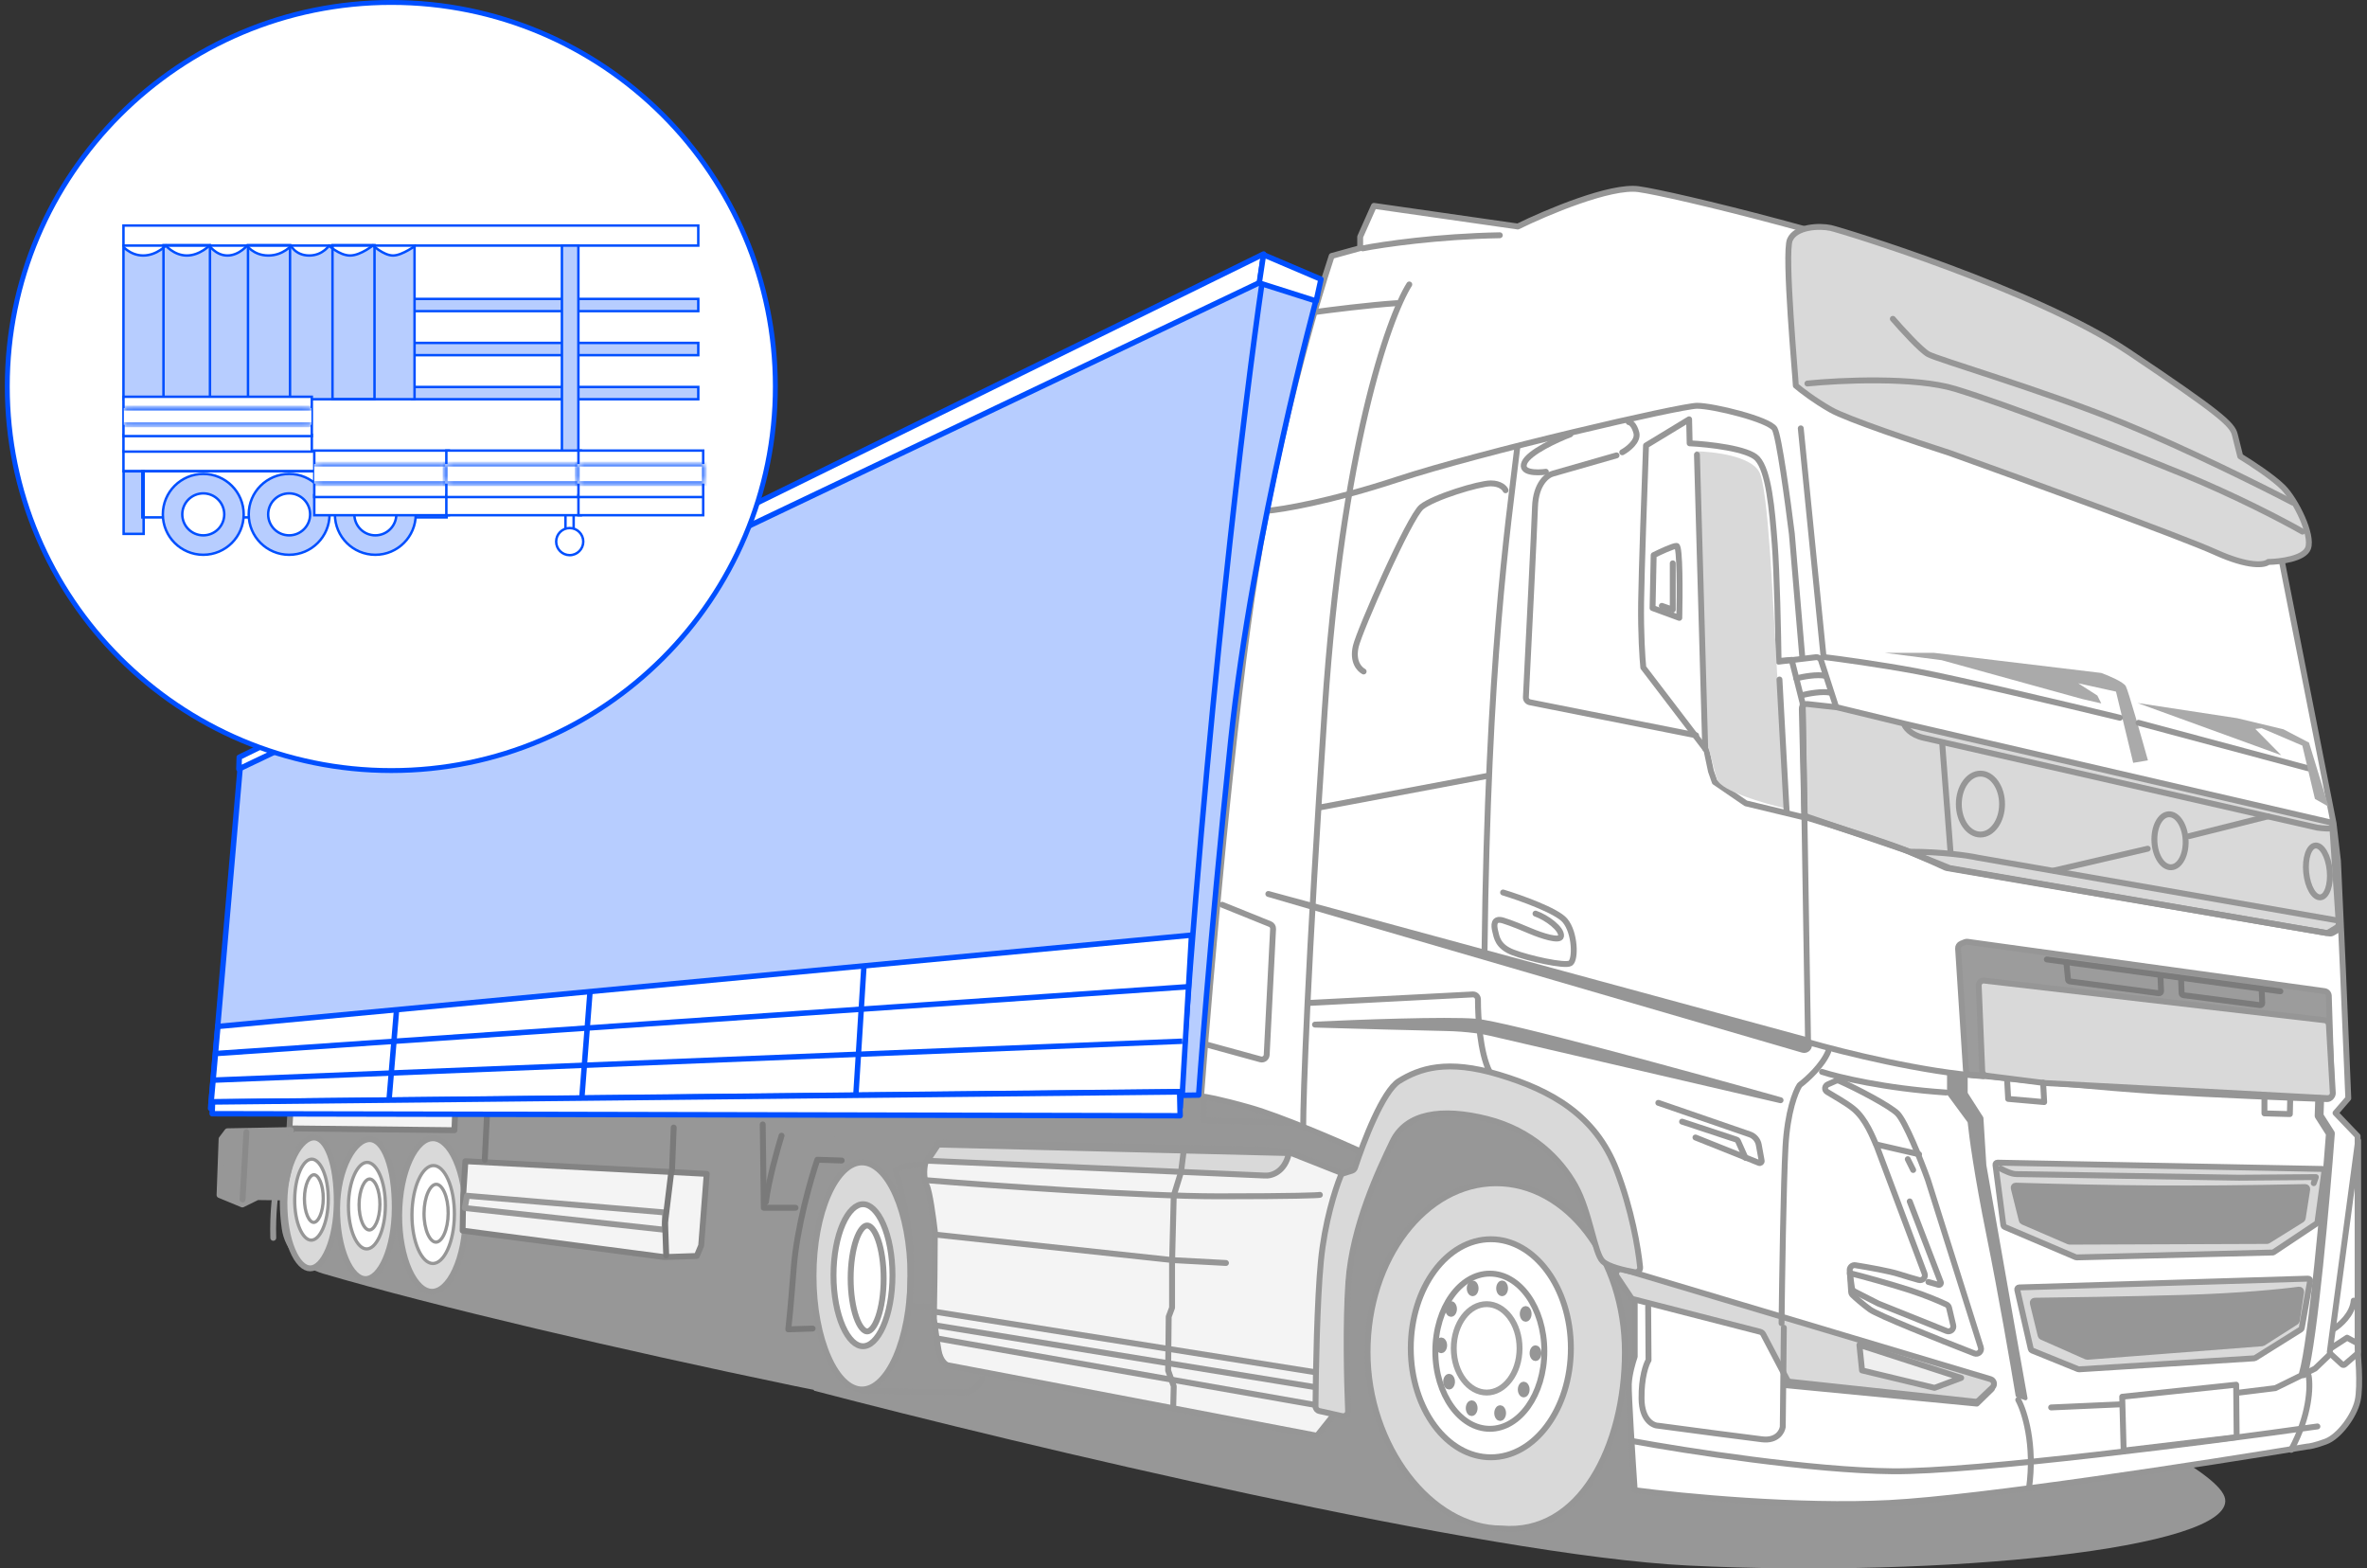 <svg width="326" height="216" viewBox="0 0 326 216" fill="none" xmlns="http://www.w3.org/2000/svg">
<rect x="0" y="0" width="326" height="216" fill="#333333" stroke="none"/>
<path d="M159.721 199.391C147.643 199.462 75.26 184.431 44.514 175.405C41.581 174.544 39.233 172.247 38.808 169.22C36.081 149.809 54.894 138.718 63.78 138.286C86.522 143.345 227.82 150.066 233.187 201.877C233.708 206.905 194.363 199.189 159.721 199.391Z" fill="#979797"/>
<path d="M232.509 215.603C204.534 214.227 140.597 198.978 112.125 191.526C102.495 161.717 119.195 149.678 128.75 147.385C147.476 149.869 185.617 153.806 188.368 149.678C191.808 144.519 196.967 141.08 213.592 145.092C230.216 149.105 223.91 156.557 238.815 168.596C253.72 180.634 305.313 199.552 306.459 206.431C307.606 213.31 267.478 217.323 232.509 215.603Z" fill="#979797"/>
<path d="M172.114 152.538C176.335 153.728 184.244 157.137 187.671 158.693C187.671 158.445 188.212 156.867 190.377 152.538C193.082 147.127 199.44 147.194 207.557 149.494C215.674 151.794 219.665 155.987 222.303 162.548C224.413 167.797 225.076 175.738 225.143 179.052V186.831C224.895 187.53 224.386 189.266 224.332 190.619C224.278 191.971 224.85 200.922 225.143 205.229C231.637 206.085 247.748 207.637 260.248 206.987C272.748 206.338 303.83 201.531 317.809 199.209C318.034 199.209 318.851 199.073 320.312 198.532C322.138 197.856 324.235 195.015 324.708 192.918C325.182 190.821 324.708 185.951 324.708 185.613V179.729V156.461L321.664 153.282L323.423 151.253L322.679 133.396L322.003 118.583L321.394 113.375L313.895 75.365C312.903 64.455 308.316 69.29 306.581 60.008C306.258 58.283 293.324 46.75 274.79 39.851C256.257 32.952 230.487 26.729 225.684 26.053C221.843 25.512 212.991 29.255 209.045 31.194L189.227 28.353L187.333 32.614V34.17L183.41 35.252C181.246 41.7 176.132 59.385 172.994 78.541C169.855 97.696 166.635 134.816 165.418 150.982C165.891 151.005 167.894 151.347 172.114 152.538Z" fill="white" stroke="#969696" stroke-width="0.812" stroke-linecap="round" stroke-linejoin="round"/>
<path d="M274.144 189.932L223.454 174.779C222.847 174.597 222.346 175.275 222.697 175.802L224.594 178.647C224.687 178.786 224.827 178.885 224.988 178.927L242.417 183.408C242.602 183.456 242.758 183.58 242.847 183.749L246.107 189.947C246.212 190.147 246.409 190.281 246.633 190.305L272.004 193.033C272.201 193.055 272.398 192.988 272.542 192.851L274.416 191.07C274.793 190.712 274.642 190.081 274.144 189.932Z" fill="#D9D9D9" stroke="#969696" stroke-width="0.812" stroke-linecap="round" stroke-linejoin="round"/>
<path d="M269.682 130.634L270.763 147.369C270.785 147.698 271.04 147.964 271.368 147.998C277.26 148.608 289.842 149.835 297.382 150.306C304.802 150.77 315.426 151.188 320.474 151.364C320.865 151.377 321.181 151.057 321.168 150.666L320.736 137.146C320.726 136.816 320.479 136.542 320.153 136.497L270.981 129.701C270.863 129.685 270.742 129.7 270.631 129.746L270.099 129.965C269.831 130.075 269.663 130.344 269.682 130.634Z" fill="#9C9C9C" stroke="#969696" stroke-width="0.812" stroke-linecap="round" stroke-linejoin="round"/>
<path d="M284.592 132.494L284.829 134.913C284.841 135.038 284.938 135.138 285.063 135.155L297.335 136.788C297.502 136.81 297.648 136.677 297.641 136.509L297.551 134.352" stroke="#7B7B7B" stroke-width="0.812" stroke-linecap="round" stroke-linejoin="round"/>
<path d="M300.391 134.714L300.468 136.795C300.473 136.927 300.573 137.036 300.704 137.053L311.268 138.429C311.435 138.451 311.581 138.317 311.573 138.149L311.499 136.44" stroke="#7B7B7B" stroke-width="0.812" stroke-linecap="round" stroke-linejoin="round"/>
<path d="M319.873 160.987L275.105 160.12C274.94 160.116 274.81 160.261 274.832 160.425L275.921 168.753C275.933 168.848 275.995 168.93 276.083 168.967L285.897 173.145C285.933 173.16 285.971 173.167 286.01 173.166L312.997 172.493C313.048 172.492 313.097 172.476 313.14 172.448L319.061 168.501C319.125 168.458 319.168 168.389 319.179 168.312L320.136 161.294C320.158 161.134 320.035 160.99 319.873 160.987Z" fill="#D9D9D9" stroke="#969696" stroke-width="0.812" stroke-linecap="round" stroke-linejoin="round"/>
<path d="M275.536 160.925C275.979 161.181 277.033 161.694 277.705 161.694C278.377 161.694 298.42 162.025 308.357 162.191L318.957 162.107L318.665 162.942" stroke="#969696" stroke-width="0.812" stroke-linecap="round" stroke-linejoin="round"/>
<path d="M321.075 185.646L323.259 184.225L324.635 184.969" stroke="#969696" stroke-width="0.812" stroke-linecap="round" stroke-linejoin="round"/>
<path d="M320.872 186.191L324.777 157.07V186.206C324.777 186.285 324.742 186.36 324.682 186.412L322.93 187.918C322.826 188.008 322.671 188.005 322.57 187.912L320.957 186.426C320.892 186.366 320.86 186.278 320.872 186.191Z" stroke="#969696" stroke-width="0.812" stroke-linecap="round" stroke-linejoin="round"/>
<path d="M321.395 183.043C322.251 182.524 324.005 181.014 324.168 179.12" stroke="#969696" stroke-width="0.812" stroke-linecap="round" stroke-linejoin="round"/>
<path d="M256.455 188.732L256.092 185.216L270.107 189.761L266.437 191.133L256.455 188.732Z" fill="#EFEFEF" stroke="#969696" stroke-width="0.812" stroke-linecap="round" stroke-linejoin="round"/>
<path d="M245.369 182.232C245.437 176.189 245.64 162.873 245.91 157.949C246.177 153.098 247.297 150.299 247.847 149.463C247.864 149.438 247.883 149.418 247.907 149.4C248.892 148.659 250.993 146.752 251.795 144.827" stroke="#969696" stroke-width="0.812" stroke-linecap="round" stroke-linejoin="round"/>
<path d="M249.088 143.542C253.778 144.895 265.159 147.722 273.167 148.209" stroke="#969696" stroke-width="0.812" stroke-linecap="round" stroke-linejoin="round"/>
<path d="M258.422 157.611L264.306 158.964" stroke="#969696" stroke-width="0.812" stroke-linecap="round" stroke-linejoin="round"/>
<path d="M262.752 159.64L263.496 161.128" stroke="#969696" stroke-width="0.812" stroke-linecap="round" stroke-linejoin="round"/>
<path d="M265.593 176.55L266.966 176.942C267.18 177.004 267.372 176.794 267.293 176.585L263.022 165.457" stroke="#969696" stroke-width="0.812" stroke-linecap="round" stroke-linejoin="round"/>
<path d="M252.811 148.868L251.746 149.338C251.295 149.537 251.224 150.11 251.644 150.371C252.678 151.015 254.206 151.835 255.243 152.673C257.002 154.094 257.949 156.664 258.49 157.881L265.067 175.4C265.26 175.912 264.797 176.426 264.269 176.279C263.458 176.054 262.449 175.762 261.534 175.468C260.238 175.051 257.366 174.539 255.532 174.244C255.106 174.176 254.73 174.523 254.758 174.954L254.956 177.919C254.967 178.083 255.036 178.237 255.155 178.35C255.613 178.787 256.514 179.589 257.543 180.338C258.632 181.13 266.902 184.436 271.927 186.391C272.455 186.597 272.983 186.098 272.812 185.558L265.525 162.481C264.555 159.775 262.413 154.432 261.331 153.35C260.29 152.308 255.719 149.909 253.347 148.866C253.176 148.791 252.982 148.793 252.811 148.868Z" stroke="#969696" stroke-width="0.812" stroke-linecap="round" stroke-linejoin="round"/>
<path d="M263.09 177.7C260.601 176.888 256.349 175.716 254.771 175.332L255.059 177.352C255.09 177.57 255.225 177.759 255.422 177.859L258.694 179.526L268.102 183.301C268.611 183.505 269.138 183.051 269.012 182.517L268.439 180.104C268.393 179.909 268.264 179.745 268.083 179.659C267.188 179.235 265.307 178.423 263.09 177.7Z" stroke="#969696" stroke-width="0.812" stroke-linecap="round" stroke-linejoin="round"/>
<path d="M272.524 135.743L273.009 147.502C273.022 147.832 273.272 148.104 273.6 148.145L281.594 149.153L320.514 151.233C320.563 151.236 320.612 151.233 320.661 151.225L320.725 151.215C321.065 151.158 321.309 150.853 321.289 150.509L320.751 141.133C320.732 140.805 320.48 140.538 320.153 140.5L273.278 135.043C272.865 134.995 272.507 135.328 272.524 135.743Z" fill="#D9D9D9" stroke="#969696" stroke-width="0.812" stroke-linecap="round" stroke-linejoin="round"/>
<path d="M293.799 105.056L295.828 104.717C294.949 101.561 293.109 95.099 292.784 94.504C292.459 93.909 290.394 93.038 289.402 92.678L266.337 89.904H259.573L267.419 90.919L286.764 96.263L289.402 96.871L288.861 95.789L286.223 94.098L291.431 95.248L293.799 105.056Z" fill="#AAAAAA"/>
<path d="M247.397 93.421C248.277 93.196 250.306 92.812 251.388 93.083" stroke="#969696" stroke-width="0.812" stroke-linecap="round" stroke-linejoin="round"/>
<path d="M248.142 95.747C249.021 95.522 251.05 95.138 252.132 95.409" stroke="#969696" stroke-width="0.812" stroke-linecap="round" stroke-linejoin="round"/>
<path d="M222.64 62.714L213.915 65.216C213.126 65.397 211.52 66.569 211.412 69.816C211.307 72.982 210.549 88.24 210.156 96.021C210.139 96.356 210.371 96.649 210.7 96.715L233.598 101.268" stroke="#969696" stroke-width="0.812" stroke-linecap="round" stroke-linejoin="round"/>
<path d="M244.962 91.122L250.091 90.511C250.412 90.473 250.715 90.667 250.815 90.974L252.943 97.547" stroke="#969696" stroke-width="0.812" stroke-linecap="round" stroke-linejoin="round"/>
<path d="M248.911 96.957L253.012 97.412L262.211 99.644L321.192 113.308C321.23 113.423 321.282 113.674 321.23 113.88L322.105 127.14C322.122 127.393 321.996 127.635 321.778 127.765L320.747 128.384C320.608 128.467 320.444 128.498 320.284 128.47L268.584 119.562C268.537 119.554 268.49 119.54 268.445 119.522L262.59 117.149L248.952 112.499C248.684 112.408 248.501 112.159 248.494 111.875L248.16 97.645C248.15 97.236 248.504 96.912 248.911 96.957Z" fill="#D9D9D9"/>
<path d="M262.211 99.644L253.012 97.412L248.911 96.957C248.504 96.912 248.15 97.236 248.16 97.645L248.494 111.875C248.501 112.159 248.684 112.408 248.952 112.499L262.59 117.149L268.445 119.522C268.49 119.54 268.537 119.554 268.584 119.562L320.284 128.47C320.444 128.498 320.608 128.467 320.747 128.384L321.778 127.765C321.996 127.635 322.122 127.393 322.105 127.14L321.192 113.308M262.211 99.644C262.346 100.118 263.076 101.173 264.916 101.606C266.756 102.039 301.847 110.038 319.163 113.984C319.794 114.074 321.084 114.2 321.192 113.984C321.3 113.768 321.237 113.443 321.192 113.308M262.211 99.644L321.192 113.308" stroke="#969696" stroke-width="0.812" stroke-linecap="round" stroke-linejoin="round"/>
<path d="M248.276 112.428C251.997 113.555 260.14 116.107 262.954 117.298M262.954 117.298C265.631 118.43 267.337 119.204 267.943 119.49C267.999 119.517 268.058 119.535 268.12 119.546L320.815 128.552C320.971 128.579 321.131 128.55 321.268 128.471L322.004 128.045C322.213 127.924 322.341 127.701 322.341 127.46V127.404C322.341 127.075 322.105 126.794 321.781 126.737L272.356 118.11C271.116 117.839 267.499 117.298 262.954 117.298Z" stroke="#969696" stroke-width="0.812" stroke-linecap="round" stroke-linejoin="round"/>
<path d="M267.487 102.282L268.637 117.298" stroke="#969696" stroke-width="0.812" stroke-linecap="round" stroke-linejoin="round"/>
<path d="M248.276 97.277L249.02 143.677" stroke="#969696" stroke-width="0.812" stroke-linecap="round" stroke-linejoin="round"/>
<path d="M248.656 143.204L174.685 123.115L248.29 144.575C248.722 144.701 249.155 144.376 249.155 143.926V143.856C249.155 143.551 248.951 143.284 248.656 143.204Z" fill="#969696" stroke="#969696" stroke-width="0.812" stroke-linecap="round" stroke-linejoin="round"/>
<path d="M203.229 140.701C199.225 140.377 186.816 140.837 181.111 141.107C185.778 141.242 195.897 141.526 199.036 141.581C202.174 141.635 204.537 142.054 205.326 142.257L245.233 151.523C232.9 148.051 207.234 141.026 203.229 140.701Z" fill="#969696" stroke="#969696" stroke-width="0.812" stroke-linecap="round" stroke-linejoin="round"/>
<path d="M180.164 138.131L202.835 136.951C203.229 136.931 203.557 137.252 203.556 137.647C203.551 140.227 203.849 144.886 205.123 147.533" stroke="#969696" stroke-width="0.812" stroke-linecap="round" stroke-linejoin="round"/>
<path d="M207.016 122.912C209.383 123.634 214.402 125.415 215.538 126.768C216.959 128.459 217.027 132.179 216.283 132.652C215.538 133.126 210.466 131.976 208.369 131.164C206.272 130.353 206.137 129.068 205.934 128.256C205.731 127.444 205.663 126.362 207.016 126.768C208.098 127.093 210.037 127.895 210.871 128.256C212.202 128.82 214.889 129.744 214.997 128.932C215.133 127.918 213.036 126.362 211.48 125.821" stroke="#969696" stroke-width="0.812" stroke-linecap="round" stroke-linejoin="round"/>
<path d="M208.978 61.564C207.625 72.995 204.925 91.112 204.463 130.86" stroke="#969696" stroke-width="0.812" stroke-linecap="round" stroke-linejoin="round"/>
<path d="M181.721 111.21L204.718 106.881" stroke="#969696" stroke-width="0.812" stroke-linecap="round" stroke-linejoin="round"/>
<path d="M207.356 67.516C207.22 67.201 206.625 66.569 205.327 66.569C203.703 66.569 197.48 68.463 195.789 69.816C194.098 71.169 187.199 86.928 186.726 89.025C186.252 91.122 187.199 92.137 187.808 92.475" stroke="#969696" stroke-width="0.812" stroke-linecap="round" stroke-linejoin="round"/>
<path d="M174.414 70.357C176.601 70.177 183.275 69.058 192.474 66.028C203.972 62.24 231.502 55.882 233.734 55.882C235.966 55.882 243.677 57.776 244.421 59.061C245.016 60.089 246.247 69.139 246.788 73.536L248.208 90.31" stroke="#969696" stroke-width="0.812" stroke-linecap="round" stroke-linejoin="round"/>
<path d="M194.097 39.175C191.211 43.775 184.844 61.902 182.463 97.615C180.083 133.329 179.487 150.87 179.487 155.176" stroke="#969696" stroke-width="0.812" stroke-linecap="round" stroke-linejoin="round"/>
<path d="M268.162 150.623V148.048C268.162 147.883 268.308 147.756 268.471 147.78L270.771 148.108C270.904 148.127 271.003 148.241 271.003 148.376V150.43C271.003 150.481 271.018 150.532 271.046 150.575L273.13 153.832C273.154 153.87 273.169 153.915 273.172 153.961L273.573 160.452L277.226 181.217L279.241 192.526C279.277 192.73 279.078 192.898 278.883 192.828L277.781 192.431C277.689 192.398 277.622 192.321 277.607 192.225C276.935 188.135 275.23 178.232 273.573 170.056C271.919 161.89 271.181 156.431 271.01 154.639C271.005 154.59 270.988 154.546 270.958 154.506L268.215 150.783C268.181 150.737 268.162 150.681 268.162 150.623Z" fill="#969696"/>
<path d="M246.519 33.02C245.708 34.846 247.331 52.297 247.331 53.109C247.985 53.673 249.861 55.125 252.133 56.423C254.406 57.722 263.993 60.933 268.502 62.376C278.761 66.051 300.441 73.928 305.095 76.039C309.748 78.149 311.904 77.82 312.4 77.391C314.001 77.369 317.337 76.959 317.879 75.498C318.555 73.671 316.188 68.869 314.429 67.11C313.022 65.703 309.92 63.683 308.544 62.849C308.409 62.331 308.071 61.009 307.8 59.873C307.462 58.453 305.839 56.965 293.123 48.442C280.406 39.919 253.689 31.735 252.133 31.397C250.578 31.059 247.331 31.194 246.519 33.02Z" fill="#D9D9D9" stroke="#969696" stroke-width="0.812" stroke-linecap="round" stroke-linejoin="round"/>
<path d="M248.014 58.995L251.159 90.505" stroke="#969696" stroke-width="0.812" stroke-linecap="round" stroke-linejoin="round"/>
<path d="M168.328 124.603L174.916 127.264C175.183 127.372 175.353 127.637 175.338 127.925L174.458 145.272C174.436 145.703 174.021 146.004 173.604 145.89L166.028 143.813" stroke="#969696" stroke-width="0.812" stroke-linecap="round" stroke-linejoin="round"/>
<ellipse cx="272.76" cy="110.737" rx="2.978" ry="4.194" stroke="#969696" stroke-width="0.812" stroke-linecap="round" stroke-linejoin="round"/>
<ellipse cx="298.872" cy="115.789" rx="2.15" ry="3.652" transform="rotate(-2.724 298.872 115.789)" stroke="#969696" stroke-width="0.812" stroke-linecap="round" stroke-linejoin="round"/>
<ellipse cx="319.241" cy="120.011" rx="1.623" ry="3.585" transform="rotate(-5.685 319.241 120.011)" stroke="#969696" stroke-width="0.812" stroke-linecap="round" stroke-linejoin="round"/>
<path d="M206.831 210.503L206.814 210.501H206.796C201.953 210.501 197.348 207.691 193.938 203.222C190.531 198.756 188.349 192.672 188.349 186.223C188.349 179.767 190.353 173.937 193.575 169.73C196.796 165.523 201.218 162.955 206.071 162.955C210.924 162.955 215.345 165.523 218.566 169.73C221.788 173.937 223.792 179.767 223.792 186.223C223.792 192.703 222.229 199.038 219.317 203.616C216.411 208.185 212.19 210.974 206.831 210.503Z" fill="#D9D9D9" stroke="#969696" stroke-width="0.812"/>
<path d="M216.353 185.681C216.353 189.861 215.096 193.63 213.084 196.344C211.073 199.058 208.326 200.697 205.328 200.697C202.329 200.697 199.582 199.058 197.571 196.344C195.559 193.63 194.302 189.861 194.302 185.681C194.302 181.501 195.559 177.732 197.571 175.018C199.582 172.304 202.329 170.665 205.328 170.665C208.326 170.665 211.073 172.304 213.084 175.018C215.096 177.732 216.353 181.501 216.353 185.681Z" fill="white" stroke="#969696" stroke-width="0.812"/>
<ellipse cx="205.868" cy="186.087" rx="8.59" ry="11.363" fill="white"/>
<path d="M212.699 186.087C212.699 189.076 211.834 191.764 210.457 193.696C209.078 195.627 207.211 196.774 205.191 196.774C203.171 196.774 201.304 195.627 199.926 193.696C198.548 191.764 197.683 189.076 197.683 186.087C197.683 183.099 198.548 180.41 199.926 178.479C201.304 176.547 203.171 175.4 205.191 175.4C207.211 175.4 209.078 176.547 210.457 178.479C211.834 180.41 212.699 183.099 212.699 186.087Z" fill="white" stroke="#969696" stroke-width="0.812"/>
<path d="M203.231 177.43C203.231 177.649 203.164 177.832 203.075 177.951C202.985 178.07 202.893 178.106 202.825 178.106C202.758 178.106 202.665 178.07 202.576 177.951C202.487 177.832 202.42 177.649 202.42 177.43C202.42 177.21 202.487 177.027 202.576 176.908C202.665 176.789 202.758 176.753 202.825 176.753C202.893 176.753 202.985 176.789 203.075 176.908C203.164 177.027 203.231 177.21 203.231 177.43Z" fill="white" stroke="#969696" stroke-width="0.812"/>
<path d="M207.286 177.43C207.286 177.649 207.219 177.832 207.129 177.952C207.04 178.07 206.948 178.106 206.88 178.106C206.812 178.106 206.72 178.07 206.631 177.952C206.541 177.832 206.474 177.649 206.474 177.43C206.474 177.21 206.541 177.027 206.631 176.908C206.72 176.789 206.812 176.753 206.88 176.753C206.948 176.753 207.04 176.789 207.129 176.908C207.219 177.027 207.286 177.21 207.286 177.43Z" fill="white" stroke="#969696" stroke-width="0.812"/>
<path d="M210.534 180.947C210.534 181.167 210.467 181.35 210.377 181.469C210.288 181.588 210.196 181.624 210.128 181.624C210.06 181.624 209.968 181.588 209.879 181.469C209.789 181.35 209.722 181.167 209.722 180.947C209.722 180.728 209.789 180.545 209.879 180.425C209.968 180.306 210.06 180.271 210.128 180.271C210.196 180.271 210.288 180.306 210.377 180.425C210.467 180.545 210.534 180.728 210.534 180.947Z" fill="white" stroke="#969696" stroke-width="0.812"/>
<path d="M211.886 186.358C211.886 186.577 211.819 186.761 211.73 186.88C211.641 186.999 211.548 187.034 211.481 187.034C211.413 187.034 211.321 186.999 211.231 186.88C211.142 186.761 211.075 186.577 211.075 186.358C211.075 186.138 211.142 185.955 211.231 185.836C211.321 185.717 211.413 185.681 211.481 185.681C211.548 185.681 211.641 185.717 211.73 185.836C211.819 185.955 211.886 186.138 211.886 186.358Z" fill="white" stroke="#969696" stroke-width="0.812"/>
<path d="M210.262 191.363C210.262 191.583 210.195 191.766 210.106 191.885C210.017 192.004 209.924 192.04 209.857 192.04C209.789 192.04 209.697 192.004 209.607 191.885C209.518 191.766 209.451 191.583 209.451 191.363C209.451 191.144 209.518 190.961 209.607 190.842C209.697 190.723 209.789 190.687 209.857 190.687C209.924 190.687 210.017 190.723 210.106 190.842C210.195 190.961 210.262 191.144 210.262 191.363Z" fill="white" stroke="#969696" stroke-width="0.812"/>
<path d="M207.016 194.61C207.016 194.829 206.949 195.012 206.86 195.132C206.771 195.251 206.678 195.286 206.61 195.286C206.543 195.286 206.45 195.251 206.361 195.132C206.272 195.012 206.205 194.829 206.205 194.61C206.205 194.39 206.272 194.207 206.361 194.088C206.45 193.969 206.543 193.933 206.61 193.933C206.678 193.933 206.771 193.969 206.86 194.088C206.949 194.207 207.016 194.39 207.016 194.61Z" fill="white" stroke="#969696" stroke-width="0.812"/>
<path d="M203.094 193.933C203.094 194.153 203.027 194.336 202.938 194.455C202.849 194.574 202.756 194.61 202.689 194.61C202.621 194.61 202.529 194.574 202.439 194.455C202.35 194.336 202.283 194.153 202.283 193.933C202.283 193.714 202.35 193.531 202.439 193.411C202.529 193.292 202.621 193.257 202.689 193.257C202.756 193.257 202.849 193.292 202.938 193.411C203.027 193.531 203.094 193.714 203.094 193.933Z" fill="white" stroke="#969696" stroke-width="0.812"/>
<path d="M199.983 190.281C199.983 190.5 199.916 190.683 199.827 190.803C199.737 190.922 199.645 190.957 199.577 190.957C199.51 190.957 199.417 190.922 199.328 190.803C199.239 190.683 199.171 190.5 199.171 190.281C199.171 190.061 199.239 189.878 199.328 189.759C199.417 189.64 199.51 189.604 199.577 189.604C199.645 189.604 199.737 189.64 199.827 189.759C199.916 189.878 199.983 190.061 199.983 190.281Z" fill="white" stroke="#969696" stroke-width="0.812"/>
<path d="M198.9 185.275C198.9 185.495 198.833 185.678 198.744 185.797C198.654 185.916 198.562 185.952 198.494 185.952C198.427 185.952 198.334 185.916 198.245 185.797C198.156 185.678 198.088 185.495 198.088 185.275C198.088 185.056 198.156 184.873 198.245 184.754C198.334 184.635 198.427 184.599 198.494 184.599C198.562 184.599 198.654 184.635 198.744 184.754C198.833 184.873 198.9 185.056 198.9 185.275Z" fill="white" stroke="#969696" stroke-width="0.812"/>
<path d="M200.254 180.271C200.254 180.49 200.186 180.673 200.097 180.792C200.008 180.911 199.916 180.947 199.848 180.947C199.78 180.947 199.688 180.911 199.599 180.792C199.509 180.673 199.442 180.49 199.442 180.271C199.442 180.051 199.509 179.868 199.599 179.749C199.688 179.63 199.78 179.594 199.848 179.594C199.916 179.594 200.008 179.63 200.097 179.749C200.186 179.868 200.254 180.051 200.254 180.271Z" fill="white" stroke="#969696" stroke-width="0.812"/>
<path opacity="0.9" d="M209.285 185.692C209.285 187.405 208.757 188.94 207.921 190.038C207.087 191.136 205.963 191.78 204.753 191.78C203.544 191.78 202.42 191.136 201.585 190.038C200.75 188.94 200.221 187.405 200.221 185.692C200.221 183.98 200.75 182.444 201.585 181.346C202.42 180.248 203.544 179.605 204.753 179.605C205.963 179.605 207.087 180.248 207.921 181.346C208.757 182.444 209.285 183.98 209.285 185.692Z" fill="white" stroke="#969696" stroke-width="0.812"/>
<path d="M125.399 175.721C125.399 180.108 124.613 184.061 123.359 186.901C122.732 188.322 121.995 189.446 121.198 190.21C120.403 190.972 119.567 191.358 118.722 191.358C117.877 191.358 117.041 190.972 116.245 190.21C115.448 189.446 114.712 188.322 114.084 186.901C112.83 184.061 112.045 180.108 112.045 175.721C112.045 171.334 112.83 167.382 114.084 164.542C114.712 163.121 115.448 161.996 116.245 161.233C117.041 160.471 117.877 160.085 118.722 160.085C119.567 160.085 120.403 160.471 121.198 161.233C121.995 161.996 122.732 163.121 123.359 164.542C124.613 167.382 125.399 171.334 125.399 175.721Z" fill="#D9D9D9" stroke="#969696" stroke-width="0.812"/>
<path d="M122.919 175.622C122.919 178.391 122.425 180.879 121.645 182.659C121.254 183.55 120.799 184.245 120.315 184.712C119.832 185.178 119.341 185.399 118.858 185.399C118.375 185.399 117.884 185.178 117.401 184.712C116.917 184.245 116.462 183.55 116.071 182.659C115.291 180.879 114.797 178.391 114.797 175.622C114.797 172.852 115.291 170.364 116.071 168.584C116.462 167.693 116.917 166.998 117.401 166.531C117.884 166.066 118.375 165.844 118.858 165.844C119.341 165.844 119.832 166.066 120.315 166.531C120.799 166.998 121.254 167.693 121.645 168.584C122.425 170.364 122.919 172.852 122.919 175.622Z" fill="white" stroke="#969696" stroke-width="0.812"/>
<path d="M121.704 176.067C121.704 178.16 121.409 180.038 120.942 181.378C120.709 182.05 120.44 182.565 120.161 182.904C119.88 183.246 119.631 183.361 119.432 183.361C119.232 183.361 118.983 183.246 118.702 182.904C118.424 182.565 118.155 182.05 117.921 181.378C117.455 180.038 117.159 178.16 117.159 176.067C117.159 173.973 117.455 172.095 117.921 170.755C118.155 170.083 118.424 169.568 118.702 169.229C118.983 168.888 119.232 168.772 119.432 168.772C119.631 168.772 119.88 168.888 120.161 169.229C120.44 169.568 120.709 170.083 120.942 170.755C121.409 172.095 121.704 173.973 121.704 176.067Z" fill="white" stroke="#969696" stroke-width="0.812"/>
<path d="M250.941 147.619C253.112 148.33 259.569 149.894 268.04 150.463" stroke="#969696" stroke-width="0.812" stroke-linecap="round" stroke-linejoin="round"/>
<path d="M228.397 151.881L240.986 156.224C241.633 156.447 242.11 157.002 242.232 157.675L242.628 159.854C242.666 160.063 242.459 160.233 242.262 160.154L233.511 156.653" stroke="#969696" stroke-width="0.812" stroke-linecap="round" stroke-linejoin="round"/>
<path d="M240.395 159.449L239.353 157.104C239.322 157.034 239.263 156.981 239.191 156.957L231.668 154.472" stroke="#969696" stroke-width="0.812" stroke-linecap="round" stroke-linejoin="round"/>
<path d="M317.89 176.093L278.089 177.303C277.918 177.308 277.795 177.468 277.833 177.634L279.697 185.79C279.717 185.876 279.778 185.947 279.859 185.981L286.219 188.563C286.256 188.578 286.297 188.584 286.337 188.582L310.475 187.064C310.52 187.061 310.564 187.047 310.602 187.023L316.89 183.087C316.955 183.047 317 182.98 317.013 182.905L318.165 176.41C318.195 176.241 318.062 176.088 317.89 176.093Z" fill="#D9D9D9" stroke="#969696" stroke-width="0.812" stroke-linecap="round" stroke-linejoin="round"/>
<path d="M300.671 178.74C292.636 178.969 283.923 179.093 280.23 179.131C280.055 179.132 279.928 179.296 279.969 179.465L281.057 183.927C281.077 184.009 281.134 184.076 281.21 184.11L287.362 186.835C287.403 186.853 287.448 186.86 287.492 186.857L311.547 184.997C311.592 184.993 311.634 184.979 311.672 184.955L316.215 182.055C316.281 182.013 316.325 181.945 316.337 181.868L316.936 177.921C316.963 177.741 316.81 177.585 316.63 177.61C314.341 177.924 308.513 178.517 300.671 178.74Z" fill="#969696" stroke="#969696" stroke-width="0.812" stroke-linecap="round" stroke-linejoin="round"/>
<path d="M317.148 167.778L317.769 163.79C317.795 163.623 317.661 163.474 317.492 163.478C301.14 163.824 291.439 163.687 277.614 163.285C277.435 163.28 277.298 163.447 277.342 163.621L278.453 168.067C278.474 168.149 278.531 168.217 278.608 168.25L284.931 170.98C284.966 170.995 285.002 171.003 285.04 171.003L312.228 170.904C312.279 170.904 312.328 170.89 312.37 170.863L317.024 167.967C317.091 167.925 317.136 167.856 317.148 167.778Z" fill="#969696" stroke="#969696" stroke-width="0.812" stroke-linecap="round" stroke-linejoin="round"/>
<path d="M281.905 132.133L314.072 136.521" stroke="#7B7B7B" stroke-width="0.812" stroke-linecap="round" stroke-linejoin="round"/>
<path d="M319.479 151.442L319.405 153.66L320.958 156.101C320.292 165.123 318.54 184.692 317.238 189.188" stroke="#969696" stroke-width="1.218" stroke-linecap="round" stroke-linejoin="round"/>
<path d="M282.498 193.831L291.972 193.408" stroke="#969696" stroke-width="0.812" stroke-linecap="round" stroke-linejoin="round"/>
<path d="M245.807 190.75L272.263 193.301L274.322 191.287" stroke="#969696" stroke-width="0.812" stroke-linecap="round" stroke-linejoin="round"/>
<path d="M277.967 192.786C278.816 194.329 280.301 198.93 279.443 204.994" stroke="#969696" stroke-width="0.812" stroke-linecap="round" stroke-linejoin="round"/>
<path d="M245.684 182.849L245.535 196.506C245.436 197.178 244.729 198.461 242.699 198.222C240.669 197.984 232.351 196.879 228.445 196.357C227.676 196.352 226.126 195.602 226.086 192.642C226.045 189.682 226.711 187.862 227.049 187.321L226.998 179.922" stroke="#969696" stroke-width="0.812" stroke-linecap="round" stroke-linejoin="round"/>
<path d="M180.909 43.001C183.168 42.688 188.623 42.001 192.375 41.75" stroke="#969696" stroke-width="0.812" stroke-linecap="round" stroke-linejoin="round"/>
<path d="M226.026 82.913C226.086 78.586 226.502 66.736 226.702 61.352L232.637 57.746L232.712 61.052C235.292 61.177 240.766 61.773 242.028 63.155C243.606 64.883 244.056 70.067 244.432 74.95C244.732 78.856 244.908 87.295 244.958 91.027L246.761 90.876L248.263 96.811L248.564 112.587L240.45 110.634L236.168 107.704L235.642 106.202L235.041 103.347L226.327 91.928C226.202 90.726 225.966 87.24 226.026 82.913Z" stroke="#969696" stroke-width="0.812" stroke-linecap="round" stroke-linejoin="round"/>
<path d="M242.282 64.967C241.046 62.771 235.99 62.197 233.549 62.15L235.098 102.574C235.709 103.936 235.943 105.785 236.507 107.363C237.07 108.941 242.939 110.649 245.803 111.307L244.676 91.306C244.16 82.855 243.549 67.221 242.282 64.967Z" fill="#D9D9D9"/>
<path d="M230.91 75.175C230.429 75.175 228.606 76.026 227.755 76.452L227.604 83.739L231.286 85.091C231.361 81.786 231.391 75.175 230.91 75.175Z" stroke="#969696" stroke-width="0.812" stroke-linecap="round" stroke-linejoin="round"/>
<path d="M230.384 77.579V83.965L228.882 83.439" stroke="#969696" stroke-width="0.812" stroke-linecap="round" stroke-linejoin="round"/>
<path d="M216.275 59.817C214.434 60.518 210.594 62.279 209.963 63.709C209.332 65.14 211.664 65.147 212.908 64.972" stroke="#969696" stroke-width="0.812" stroke-linecap="round" stroke-linejoin="round"/>
<path d="M223.427 62.289C224.198 61.868 225.668 60.742 225.373 59.606C225.078 58.47 224.549 58.151 224.321 58.133" stroke="#969696" stroke-width="0.812" stroke-linecap="round" stroke-linejoin="round"/>
<path d="M248.928 52.818C253.396 52.363 263.723 51.874 269.284 53.562C276.235 55.673 291.217 61.443 300.552 65.258C308.02 68.31 314.703 71.833 317.111 73.213" stroke="#969696" stroke-width="0.812" stroke-linecap="round" stroke-linejoin="round"/>
<path d="M260.696 43.91C261.887 45.29 264.528 48.196 265.567 48.78C266.865 49.511 281.314 53.732 292.272 58.196C301.038 61.767 311.618 67.044 315.811 69.235" stroke="#969696" stroke-width="0.812" stroke-linecap="round" stroke-linejoin="round"/>
<path d="M308.207 191.809L313.379 191.172L318.847 188.483L320.768 186.639" stroke="#969696" stroke-width="0.812" stroke-linecap="round" stroke-linejoin="round"/>
<path d="M276.435 148.715L276.58 151.34L281.539 151.777L281.393 149.104" stroke="#969696" stroke-width="0.812" stroke-linecap="round" stroke-linejoin="round"/>
<path d="M311.875 151.146V153.333L315.375 153.43L315.424 151.291" stroke="#969696" stroke-width="0.812" stroke-linecap="round" stroke-linejoin="round"/>
<path d="M251.111 90.478C253.223 90.73 258.76 91.478 264.015 92.454C269.269 93.431 284.842 97.123 291.972 98.848" stroke="#969696" stroke-width="0.812" stroke-linecap="round" stroke-linejoin="round"/>
<path d="M294.53 99.545L317.954 105.823" stroke="#969696" stroke-width="0.812" stroke-linecap="round" stroke-linejoin="round"/>
<path d="M317.095 102.682L318.829 110.026L320.716 111.097L318.013 102.274L314.495 100.438L308.12 98.909L294.402 96.818L314.189 104.008L310.619 100.387L311.486 100.285L317.095 102.682Z" fill="#AAAAAA"/>
<path d="M282.895 119.885L295.798 116.882" stroke="#969696" stroke-width="0.812" stroke-linecap="round" stroke-linejoin="round"/>
<path d="M312.362 112.425L301.523 115.146" stroke="#969696" stroke-width="0.812" stroke-linecap="round" stroke-linejoin="round"/>
<path d="M165.82 151.464L165.691 154.295L177.532 154.617" stroke="#969696" stroke-width="0.812" stroke-linecap="round" stroke-linejoin="round"/>
<path d="M173.066 158.293L129.267 157.354C128.807 158.082 127.827 159.607 127.585 159.884C127.282 160.23 127.108 162.264 127.628 163.26C128.043 164.056 128.551 167.804 128.753 169.579L128.71 175.855L128.623 181.612C128.739 182.52 129.03 184.676 129.273 186.026C129.515 187.377 130.196 187.915 130.506 188.016L181.392 197.725L183.624 194.935L184.774 161.546L177.475 158.655L173.066 158.293Z" fill="#F4F4F4" stroke="#969696" stroke-width="0.812" stroke-linecap="round" stroke-linejoin="round"/>
<path d="M181.709 194.323L184.842 195.024C185.279 195.122 185.688 194.78 185.669 194.334C185.496 190.282 185.308 182.266 185.71 176.55C186.251 168.839 189.903 161.128 191.797 157.205C193.691 153.282 198.561 152.538 204.784 154.094C211.007 155.65 214.93 159.64 216.959 163.293C218.988 166.945 219.597 172.627 220.747 173.709C221.51 174.428 223.66 174.947 225.143 175.206C225.563 175.28 225.93 174.94 225.887 174.516C225.624 171.873 224.723 166.551 222.641 161.128C219.732 153.553 213.645 150.171 206.475 148.007C199.305 145.842 195.517 147.127 192.676 148.886C190.475 150.249 187.799 157.182 186.629 160.791C186.561 161.002 186.394 161.167 186.182 161.233L185.061 161.578C184.872 161.636 184.717 161.772 184.643 161.956C183.879 163.835 182.435 168.375 181.922 173.709C181.401 179.121 181.215 188.928 181.181 193.662C181.179 193.98 181.399 194.253 181.709 194.323Z" fill="#D9D9D9" stroke="#969696" stroke-width="0.812" stroke-linecap="round" stroke-linejoin="round"/>
<path d="M128.809 170.026L161.575 173.545L168.848 173.936" stroke="#969696" stroke-width="0.812" stroke-linecap="round" stroke-linejoin="round"/>
<path d="M174.165 161.894L127.724 159.852L129.21 157.63L177.524 158.798C176.945 161.486 175.043 161.982 174.165 161.894Z" fill="#D9D9D9" stroke="#969696" stroke-width="0.812" stroke-linecap="round" stroke-linejoin="round"/>
<path d="M163.047 158.325L162.661 161.413L161.657 164.656L161.425 173.921L161.425 180.097L160.962 181.333L160.885 188.744L161.657 190.906L161.58 193.917" stroke="#969696" stroke-width="0.812" stroke-linecap="round" stroke-linejoin="round"/>
<path d="M129.174 184.343L180.958 193.454" stroke="#969696" stroke-width="0.812" stroke-linecap="round" stroke-linejoin="round"/>
<path d="M128.689 180.637L181.113 188.976" stroke="#969696" stroke-width="0.812" stroke-linecap="round" stroke-linejoin="round"/>
<path d="M128.747 182.507L180.87 190.993" stroke="#969696" stroke-width="0.812" stroke-linecap="round" stroke-linejoin="round"/>
<path d="M127.433 162.526C136.502 163.269 157.275 164.754 167.807 164.754C178.34 164.754 181.513 164.619 181.783 164.552" stroke="#969696" stroke-width="0.812" stroke-linecap="round" stroke-linejoin="round"/>
<path d="M127.239 160.319C125.923 160.4 123.321 160.709 123.438 161.293C123.585 162.024 125.436 168.505 125.436 173.718C125.436 178.932 125.046 179.809 125.534 179.907C125.923 179.985 127.515 179.939 128.262 179.907" stroke="#969696" stroke-width="0.812" stroke-linecap="round" stroke-linejoin="round"/>
<path d="M118.718 191.543L133.235 191.76C133.767 191.567 134.919 190.918 135.267 189.873" stroke="#969696" stroke-width="0.812" stroke-linecap="round" stroke-linejoin="round"/>
<path d="M187.686 34.201C190.405 33.664 197.989 32.55 206.565 32.399" stroke="#969696" stroke-width="0.812" stroke-linecap="round" stroke-linejoin="round"/>
<path d="M292.485 199.772L292.286 192.355L307.982 190.699L308.048 197.918L292.485 199.772Z" stroke="#969696" stroke-width="0.812" stroke-linecap="round" stroke-linejoin="round"/>
<path d="M224.832 198.46C232.123 199.802 249.497 202.512 260.661 202.62C271.826 202.727 304.318 198.549 319.169 196.447" stroke="#969696" stroke-width="0.812" stroke-linecap="round" stroke-linejoin="round"/>
<path d="M317.962 189.469C318.231 190.9 318.123 194.944 315.547 199.668" stroke="#969696" stroke-width="0.812" stroke-linecap="round" stroke-linejoin="round"/>
<path d="M115.923 159.825L112.571 159.717C111.67 162.349 109.76 168.995 109.327 174.532C108.895 180.068 108.642 182.534 108.57 183.074L111.922 182.966" stroke="#7A7A7A" stroke-width="0.812" stroke-linecap="round" stroke-linejoin="round"/>
<path d="M105.048 154.854L105.196 166.331H109.565" stroke="#7A7A7A" stroke-width="0.812" stroke-linecap="round" stroke-linejoin="round"/>
<path d="M107.639 156.408C107.071 158.235 105.847 162.614 105.491 165.516" stroke="#7A7A7A" stroke-width="0.812" stroke-linecap="round" stroke-linejoin="round"/>
<path d="M245.079 93.581L246.078 111.902" stroke="#969696" stroke-width="0.812" stroke-linecap="round" stroke-linejoin="round"/>
<path d="M233.716 62.616L234.854 103.119" stroke="#969696" stroke-width="0.812" stroke-linecap="round" stroke-linejoin="round"/>
<path d="M28.999 152.644L33.117 105.289L173.388 37.741L181.439 40.645C181.439 40.645 172.547 73.196 169.509 101.985C166.471 130.774 165.086 150.812 165.086 150.812L28.999 152.644Z" fill="#B7CDFF" stroke="#004FFF" stroke-width="0.747" stroke-linecap="round" stroke-linejoin="round"/>
<path d="M173.822 38.91C171.51 54.727 166.02 99.612 162.552 152.615" stroke="#004FFF" stroke-width="0.747"/>
<path fill-rule="evenodd" clip-rule="evenodd" d="M162.854 150.328L29.084 151.743L30.009 141.362L164.104 128.783L162.854 150.328Z" fill="white" stroke="#004FFF" stroke-width="0.747"/>
<path d="M29.45 148.753L162.838 143.396" stroke="#004FFF" stroke-width="0.747"/>
<path d="M29.611 145.098L163.746 135.882" stroke="#004FFF" stroke-width="0.747"/>
<path d="M54.642 138.772L53.533 152.082" stroke="#004FFF" stroke-width="0.747"/>
<path d="M81.263 136.553L80.154 150.973" stroke="#004FFF" stroke-width="0.747"/>
<path d="M118.976 133.226L117.867 150.973" stroke="#004FFF" stroke-width="0.747"/>
<path d="M64.146 167.343C64.127 170.33 63.56 173.013 62.674 174.934C61.771 176.89 60.618 177.905 59.498 177.902C58.377 177.898 57.236 176.877 56.358 174.914C55.496 172.989 54.962 170.302 54.981 167.315C54.999 164.328 55.567 161.644 56.453 159.724C57.356 157.767 58.509 156.753 59.629 156.756C60.75 156.76 61.891 157.781 62.769 159.743C63.63 161.669 64.165 164.355 64.146 167.343Z" fill="#D9D9D9" stroke="#969696" stroke-width="0.812"/>
<path d="M62.582 167.27C62.57 169.17 62.211 170.879 61.65 172.103C61.08 173.348 60.344 174.008 59.619 174.006C58.893 174.004 58.166 173.339 57.611 172.091C57.065 170.863 56.727 169.153 56.739 167.253C56.751 165.353 57.11 163.644 57.671 162.42C58.242 161.175 58.977 160.515 59.703 160.517C60.429 160.519 61.156 161.184 61.711 162.432C62.257 163.66 62.594 165.37 62.582 167.27Z" fill="white" stroke="#969696" stroke-width="0.448"/>
<path d="M61.726 167.087C61.719 168.225 61.505 169.244 61.175 169.969C61.01 170.332 60.82 170.612 60.621 170.798C60.423 170.983 60.227 171.066 60.038 171.066C59.85 171.065 59.655 170.98 59.46 170.794C59.263 170.607 59.077 170.326 58.916 169.962C58.595 169.235 58.394 168.215 58.401 167.077C58.408 165.94 58.622 164.921 58.952 164.196C59.117 163.833 59.307 163.553 59.506 163.367C59.704 163.182 59.9 163.099 60.088 163.099C60.276 163.1 60.472 163.185 60.667 163.371C60.864 163.558 61.05 163.839 61.211 164.203C61.532 164.93 61.733 165.95 61.726 167.087Z" fill="white" stroke="#969696" stroke-width="0.448"/>
<path d="M46.379 165.587C46.363 168.172 45.906 170.492 45.195 172.15C44.84 172.979 44.429 173.624 43.995 174.055C43.563 174.484 43.132 174.68 42.718 174.679C42.304 174.678 41.875 174.479 41.449 174.047C41.02 173.614 40.617 172.967 40.272 172.135C39.583 170.473 39.155 168.15 39.171 165.565C39.187 162.992 39.742 160.722 40.549 159.111C40.953 158.305 41.412 157.678 41.884 157.259C42.356 156.839 42.818 156.645 43.242 156.646C43.657 156.648 44.058 156.837 44.44 157.244C44.828 157.656 45.181 158.277 45.476 159.088C46.066 160.707 46.395 162.99 46.379 165.587Z" fill="#D9D9D9" stroke="#969696" stroke-width="0.812"/>
<path d="M45.211 165.221C45.202 166.8 44.913 168.218 44.462 169.233C44.237 169.74 43.976 170.136 43.699 170.403C43.422 170.668 43.141 170.794 42.865 170.793C42.589 170.792 42.309 170.664 42.036 170.397C41.762 170.13 41.506 169.732 41.287 169.223C40.85 168.206 40.578 166.786 40.588 165.207C40.598 163.628 40.887 162.21 41.337 161.196C41.563 160.688 41.824 160.292 42.101 160.026C42.378 159.761 42.659 159.635 42.935 159.635C43.211 159.636 43.49 159.764 43.763 160.031C44.038 160.299 44.294 160.697 44.513 161.205C44.95 162.222 45.221 163.642 45.211 165.221Z" fill="white" stroke="#969696" stroke-width="0.448"/>
<path d="M44.521 165.069C44.515 166.014 44.343 166.857 44.079 167.456C43.947 167.756 43.796 167.984 43.641 168.134C43.486 168.283 43.339 168.345 43.204 168.345C43.069 168.344 42.922 168.282 42.77 168.132C42.616 167.981 42.468 167.751 42.34 167.451C42.083 166.85 41.922 166.006 41.928 165.062C41.934 164.117 42.106 163.274 42.37 162.675C42.502 162.375 42.653 162.147 42.808 161.997C42.962 161.848 43.11 161.786 43.245 161.786C43.38 161.787 43.527 161.849 43.679 161.999C43.833 162.15 43.981 162.38 44.109 162.68C44.366 163.281 44.527 164.125 44.521 165.069Z" fill="white" stroke="#969696" stroke-width="0.448"/>
<path d="M54.368 166.437C54.35 169.194 53.852 171.669 53.076 173.438C52.688 174.324 52.238 175.014 51.761 175.477C51.286 175.938 50.806 176.155 50.339 176.153C49.871 176.152 49.393 175.932 48.924 175.468C48.453 175.003 48.012 174.31 47.635 173.422C46.881 171.648 46.413 169.17 46.431 166.413C46.448 163.669 47.054 161.247 47.935 159.527C48.377 158.666 48.879 157.995 49.398 157.545C49.916 157.094 50.43 156.881 50.907 156.882C51.837 156.885 52.72 157.735 53.38 159.505C54.026 161.233 54.385 163.669 54.368 166.437Z" fill="#D9D9D9" stroke="#969696" stroke-width="0.812"/>
<path d="M53.077 166.048C53.067 167.732 52.752 169.244 52.26 170.327C52.014 170.868 51.728 171.293 51.423 171.578C51.12 171.863 50.807 172.001 50.498 172C50.188 171.999 49.878 171.859 49.578 171.573C49.277 171.285 48.996 170.859 48.757 170.316C48.279 169.231 47.983 167.716 47.993 166.032C48.004 164.349 48.319 162.836 48.811 161.754C49.057 161.212 49.342 160.788 49.647 160.502C49.951 160.218 50.263 160.079 50.572 160.08C50.882 160.081 51.192 160.221 51.492 160.508C51.794 160.795 52.074 161.221 52.313 161.764C52.791 162.85 53.088 164.364 53.077 166.048Z" fill="white" stroke="#969696" stroke-width="0.448"/>
<path d="M52.324 165.886C52.318 166.893 52.131 167.793 51.842 168.433C51.697 168.754 51.532 168.999 51.36 169.161C51.19 169.322 51.024 169.391 50.868 169.391C50.712 169.39 50.546 169.32 50.378 169.158C50.208 168.995 50.046 168.749 49.906 168.427C49.625 167.786 49.449 166.884 49.455 165.877C49.461 164.87 49.649 163.969 49.937 163.329C50.082 163.009 50.247 162.764 50.419 162.602C50.589 162.441 50.755 162.372 50.911 162.372C51.068 162.373 51.233 162.443 51.401 162.605C51.571 162.768 51.733 163.014 51.874 163.335C52.154 163.977 52.331 164.879 52.324 165.886Z" fill="white" stroke="#969696" stroke-width="0.448"/>
<path d="M63.793 164.7L64.096 159.919L97.332 161.665L96.574 171.529L95.966 172.971L91.49 173.123L63.717 169.481L63.793 164.7Z" fill="#F4F4F4" stroke="#838383" stroke-width="0.812" stroke-linecap="round" stroke-linejoin="round"/>
<path d="M91.601 166.98L64.318 164.675L64.015 166.365L91.525 169.362L91.601 166.98Z" stroke="#979797" stroke-width="0.812" stroke-linecap="round" stroke-linejoin="round"/>
<path d="M92.446 161.447L91.601 168.363L91.754 172.897" stroke="#7A7A7A" stroke-width="0.812" stroke-linecap="round" stroke-linejoin="round"/>
<path d="M39.866 155.399L39.99 153.196L62.684 153.196L62.586 155.65L39.866 155.399Z" fill="#F4F4F4" stroke="#818181" stroke-width="0.812" stroke-linecap="round" stroke-linejoin="round"/>
<path d="M67.066 153.663L66.767 159.727" stroke="#7A7A7A" stroke-width="0.812" stroke-linecap="round" stroke-linejoin="round"/>
<path d="M92.788 155.281L92.556 161.171" stroke="#7A7A7A" stroke-width="0.812" stroke-linecap="round" stroke-linejoin="round"/>
<path d="M174.036 34.979L32.952 104.289L32.901 105.908L173.483 38.913L174.036 34.979Z" fill="white" stroke="#004FFF" stroke-width="0.747" stroke-linecap="round" stroke-linejoin="round"/>
<path d="M162.465 150.38L29.27 151.761L29.22 153.38L162.54 153.661L162.465 150.38Z" fill="white" stroke="#004FFF" stroke-width="0.747" stroke-linecap="round" stroke-linejoin="round"/>
<path d="M181.935 38.454L174.019 35.082L173.433 38.967L181.275 41.459L181.935 38.454Z" fill="white" stroke="#004FFF" stroke-width="0.747" stroke-linecap="round" stroke-linejoin="round"/>
<path d="M31.317 155.796L40.05 155.633C40.206 156.527 40.463 158.495 40.237 159.21C40.012 159.926 39.236 163.303 38.876 164.902L35.449 164.861L33.383 165.877L30.237 164.577L30.519 156.853L31.317 155.796Z" fill="#979797" stroke="#979797" stroke-width="0.812" stroke-linecap="round" stroke-linejoin="round"/>
<path d="M33.937 155.917L33.408 165.186" stroke="#8A8A8A" stroke-width="0.812" stroke-linecap="round" stroke-linejoin="round"/>
<path d="M39.791 156.853C38.991 158.628 37.441 163.837 37.636 170.472" stroke="#979797" stroke-width="0.812" stroke-linecap="round" stroke-linejoin="round"/>
<path d="M106.787 53.228C106.787 82.44 83.107 106.12 53.896 106.12C24.684 106.12 1.004 82.44 1.004 53.228C1.004 24.017 24.684 0.337 53.896 0.337C83.107 0.337 106.787 24.017 106.787 53.228Z" fill="white" stroke="#004FFF" stroke-width="0.674"/>
<rect x="17.004" y="62.13" width="79.169" height="2.761" fill="white" stroke="#004FFF" stroke-width="0.337"/>
<rect x="77.88" y="64.91" width="1.128" height="8.127" fill="white" stroke="#004FFF" stroke-width="0.337"/>
<rect x="17.027" y="64.91" width="2.756" height="8.615" fill="#B7CDFF" stroke="#004FFF" stroke-width="0.337"/>
<path d="M57.028 71.252H61.509V64.904H19.602V71.252H22.511M36.021 71.252H33.579" stroke="#004FFF" stroke-width="0.337"/>
<rect x="17.004" y="31.06" width="79.169" height="2.761" fill="white" stroke="#004FFF" stroke-width="0.337"/>
<rect x="96.173" y="41.166" width="1.684" height="39.416" transform="rotate(90 96.173 41.166)" fill="#B7CDFF" stroke="#004FFF" stroke-width="0.337"/>
<rect x="96.173" y="47.23" width="1.684" height="39.416" transform="rotate(90 96.173 47.23)" fill="#B7CDFF" stroke="#004FFF" stroke-width="0.337"/>
<rect x="96.173" y="53.294" width="1.684" height="39.416" transform="rotate(90 96.173 53.294)" fill="#B7CDFF" stroke="#004FFF" stroke-width="0.337"/>
<path d="M27.996 73.727C29.592 73.727 30.886 72.433 30.886 70.836C30.886 69.24 29.592 67.946 27.996 67.946C26.4 67.946 25.105 69.24 25.105 70.836C25.105 72.433 26.4 73.727 27.996 73.727ZM33.563 70.836C33.563 73.911 31.071 76.404 27.996 76.404C24.921 76.404 22.428 73.911 22.428 70.836C22.428 67.761 24.921 65.269 27.996 65.269C31.071 65.269 33.563 67.761 33.563 70.836Z" fill="#B7CDFF" stroke="#004FFF" stroke-width="0.337"/>
<path d="M39.823 73.727C41.419 73.727 42.713 72.433 42.713 70.836C42.713 69.24 41.419 67.946 39.823 67.946C38.227 67.946 36.933 69.24 36.933 70.836C36.933 72.433 38.227 73.727 39.823 73.727ZM45.391 70.836C45.391 73.911 42.898 76.404 39.823 76.404C36.748 76.404 34.255 73.911 34.255 70.836C34.255 67.761 36.748 65.269 39.823 65.269C42.898 65.269 45.391 67.761 45.391 70.836Z" fill="#B7CDFF" stroke="#004FFF" stroke-width="0.337"/>
<path d="M51.693 73.727C53.289 73.727 54.584 72.433 54.584 70.836C54.584 69.24 53.289 67.946 51.693 67.946C50.097 67.946 48.803 69.24 48.803 70.836C48.803 72.433 50.097 73.727 51.693 73.727ZM57.261 70.836C57.261 73.911 54.768 76.404 51.693 76.404C48.618 76.404 46.126 73.911 46.126 70.836C46.126 67.761 48.618 65.269 51.693 65.269C54.768 65.269 57.261 67.761 57.261 70.836Z" fill="#B7CDFF" stroke="#004FFF" stroke-width="0.337"/>
<path d="M80.331 74.589C80.331 75.619 79.496 76.455 78.465 76.455C77.435 76.455 76.599 75.619 76.599 74.589C76.599 73.558 77.435 72.722 78.465 72.722C79.496 72.722 80.331 73.558 80.331 74.589Z" fill="white" stroke="#004FFF" stroke-width="0.337"/>
<rect x="77.392" y="33.821" width="2.267" height="28.31" fill="#B7CDFF" stroke="#004FFF" stroke-width="0.337"/>
<path d="M22.838 33.833C22.865 33.861 22.896 33.894 22.931 33.929C23.071 34.069 23.275 34.255 23.537 34.441C24.058 34.812 24.814 35.19 25.735 35.19C26.655 35.19 27.467 34.813 28.042 34.446C28.33 34.261 28.563 34.076 28.723 33.938C28.764 33.903 28.8 33.87 28.831 33.842C28.849 33.865 28.869 33.89 28.891 33.917C29.006 34.057 29.176 34.245 29.397 34.432C29.837 34.806 30.493 35.19 31.326 35.19C32.157 35.19 32.867 34.808 33.362 34.439C33.611 34.253 33.809 34.067 33.945 33.928C33.971 33.901 33.995 33.876 34.016 33.853C34.034 33.874 34.053 33.897 34.074 33.921C34.197 34.063 34.383 34.251 34.634 34.439C35.138 34.815 35.905 35.19 36.955 35.19C38.005 35.19 38.826 34.816 39.383 34.444C39.662 34.258 39.875 34.071 40.02 33.931C40.04 33.911 40.06 33.892 40.077 33.874C40.083 33.883 40.089 33.892 40.095 33.901C40.187 34.045 40.33 34.236 40.535 34.427C40.947 34.811 41.604 35.19 42.584 35.19C43.563 35.19 44.274 34.812 44.739 34.435C44.972 34.246 45.143 34.058 45.257 33.915C45.278 33.888 45.298 33.862 45.316 33.839C45.351 33.869 45.392 33.903 45.438 33.941C45.606 34.078 45.845 34.262 46.13 34.445C46.693 34.809 47.459 35.19 48.213 35.19C48.964 35.19 49.787 34.811 50.404 34.449C50.717 34.266 50.984 34.084 51.173 33.947C51.25 33.892 51.314 33.844 51.363 33.806C51.404 33.843 51.457 33.888 51.52 33.94C51.685 34.077 51.918 34.26 52.191 34.444C52.729 34.805 53.455 35.19 54.126 35.19C54.464 35.19 54.837 35.093 55.197 34.955C55.56 34.816 55.921 34.632 56.241 34.45C56.561 34.268 56.841 34.086 57.041 33.95C57.059 33.937 57.077 33.925 57.094 33.913V54.978H17.004V34.023C17.131 34.147 17.296 34.294 17.497 34.44C18.011 34.813 18.768 35.19 19.726 35.19C20.683 35.19 21.495 34.814 22.062 34.445C22.347 34.26 22.572 34.075 22.727 33.935C22.769 33.898 22.806 33.863 22.838 33.833Z" fill="#B7CDFF" stroke="#004FFF" stroke-width="0.337"/>
<rect x="45.793" y="33.755" width="5.788" height="21.224" stroke="#004FFF" stroke-width="0.337"/>
<rect x="34.156" y="33.754" width="5.788" height="21.224" stroke="#004FFF" stroke-width="0.337"/>
<rect x="22.517" y="33.754" width="6.401" height="21.224" stroke="#004FFF" stroke-width="0.337"/>
<rect x="17.004" y="59.886" width="25.941" height="2.309" fill="white" stroke="#004FFF" stroke-width="0.337"/>
<rect x="17.004" y="54.642" width="25.941" height="5.418" fill="white" stroke="#004FFF" stroke-width="0.337"/>
<mask id="path-165-inside-1_300_18617" fill="white">
<path d="M42.891 56.2L42.891 58.502L17.059 58.502L17.059 56.2L42.891 56.2Z"/>
</mask>
<path d="M42.891 56.2L42.891 58.502L17.059 58.502L17.059 56.2L42.891 56.2Z" fill="white"/>
<path d="M42.891 58.165L17.059 58.165L17.059 58.838L42.891 58.838L42.891 58.165ZM17.059 56.536L42.891 56.536L42.891 55.863L17.059 55.863L17.059 56.536Z" fill="#004FFF" mask="url(#path-165-inside-1_300_18617)"/>
<rect x="43.283" y="68.194" width="18.529" height="2.761" fill="white" stroke="#004FFF" stroke-width="0.337"/>
<rect x="43.283" y="62.053" width="18.529" height="6.401" fill="white" stroke="#004FFF" stroke-width="0.337"/>
<mask id="path-169-inside-2_300_18617" fill="white">
<path d="M61.82 63.907L61.82 66.602L43.274 66.602L43.274 63.907L61.82 63.907Z"/>
</mask>
<path d="M61.82 63.907L61.82 66.602L43.274 66.602L43.274 63.907L61.82 63.907Z" fill="white"/>
<path d="M61.82 66.265L43.274 66.265L43.274 66.939L61.82 66.939L61.82 66.265ZM43.274 64.243L61.82 64.243L61.82 63.57L43.274 63.57L43.274 64.243Z" fill="#004FFF" mask="url(#path-169-inside-2_300_18617)"/>
<rect x="61.474" y="68.194" width="18.529" height="2.761" fill="white" stroke="#004FFF" stroke-width="0.337"/>
<rect x="61.474" y="62.053" width="18.529" height="6.401" fill="white" stroke="#004FFF" stroke-width="0.337"/>
<mask id="path-173-inside-3_300_18617" fill="white">
<path d="M80.172 63.907L80.172 66.602L61.306 66.602L61.306 63.907L80.172 63.907Z"/>
</mask>
<path d="M80.172 63.907L80.172 66.602L61.306 66.602L61.306 63.907L80.172 63.907Z" fill="white"/>
<path d="M80.172 63.907L80.509 63.907L80.509 63.57L80.172 63.57L80.172 63.907ZM80.172 66.602L80.172 66.939L80.509 66.939L80.509 66.602L80.172 66.602ZM61.306 66.602L60.969 66.602L60.969 66.939L61.306 66.939L61.306 66.602ZM61.306 63.907L61.306 63.57L60.969 63.57L60.969 63.907L61.306 63.907ZM79.835 63.907L79.835 66.602L80.509 66.602L80.509 63.907L79.835 63.907ZM80.172 66.265L61.306 66.265L61.306 66.939L80.172 66.939L80.172 66.265ZM61.643 66.602L61.643 63.907L60.969 63.907L60.969 66.602L61.643 66.602ZM61.306 64.243L80.172 64.243L80.172 63.57L61.306 63.57L61.306 64.243Z" fill="#004FFF" mask="url(#path-173-inside-3_300_18617)"/>
<rect x="79.668" y="68.194" width="17.181" height="2.761" fill="white" stroke="#004FFF" stroke-width="0.337"/>
<rect x="79.668" y="62.053" width="17.181" height="6.401" fill="white" stroke="#004FFF" stroke-width="0.337"/>
<mask id="path-177-inside-4_300_18617" fill="white">
<path d="M97.018 63.907L97.018 66.602L79.499 66.602L79.499 63.907L97.018 63.907Z"/>
</mask>
<path d="M97.018 63.907L97.018 66.602L79.499 66.602L79.499 63.907L97.018 63.907Z" fill="white"/>
<path d="M97.018 63.907L97.355 63.907L97.355 63.57L97.018 63.57L97.018 63.907ZM97.018 66.602L97.018 66.939L97.355 66.939L97.355 66.602L97.018 66.602ZM79.499 66.602L79.162 66.602L79.162 66.939L79.499 66.939L79.499 66.602ZM79.499 63.907L79.499 63.57L79.162 63.57L79.162 63.907L79.499 63.907ZM96.681 63.907L96.681 66.602L97.355 66.602L97.355 63.907L96.681 63.907ZM97.018 66.265L79.499 66.265L79.499 66.939L97.018 66.939L97.018 66.265ZM79.836 66.602L79.836 63.907L79.162 63.907L79.162 66.602L79.836 66.602ZM79.499 64.243L97.018 64.243L97.018 63.57L79.499 63.57L79.499 64.243Z" fill="#004FFF" mask="url(#path-177-inside-4_300_18617)"/>
</svg>
